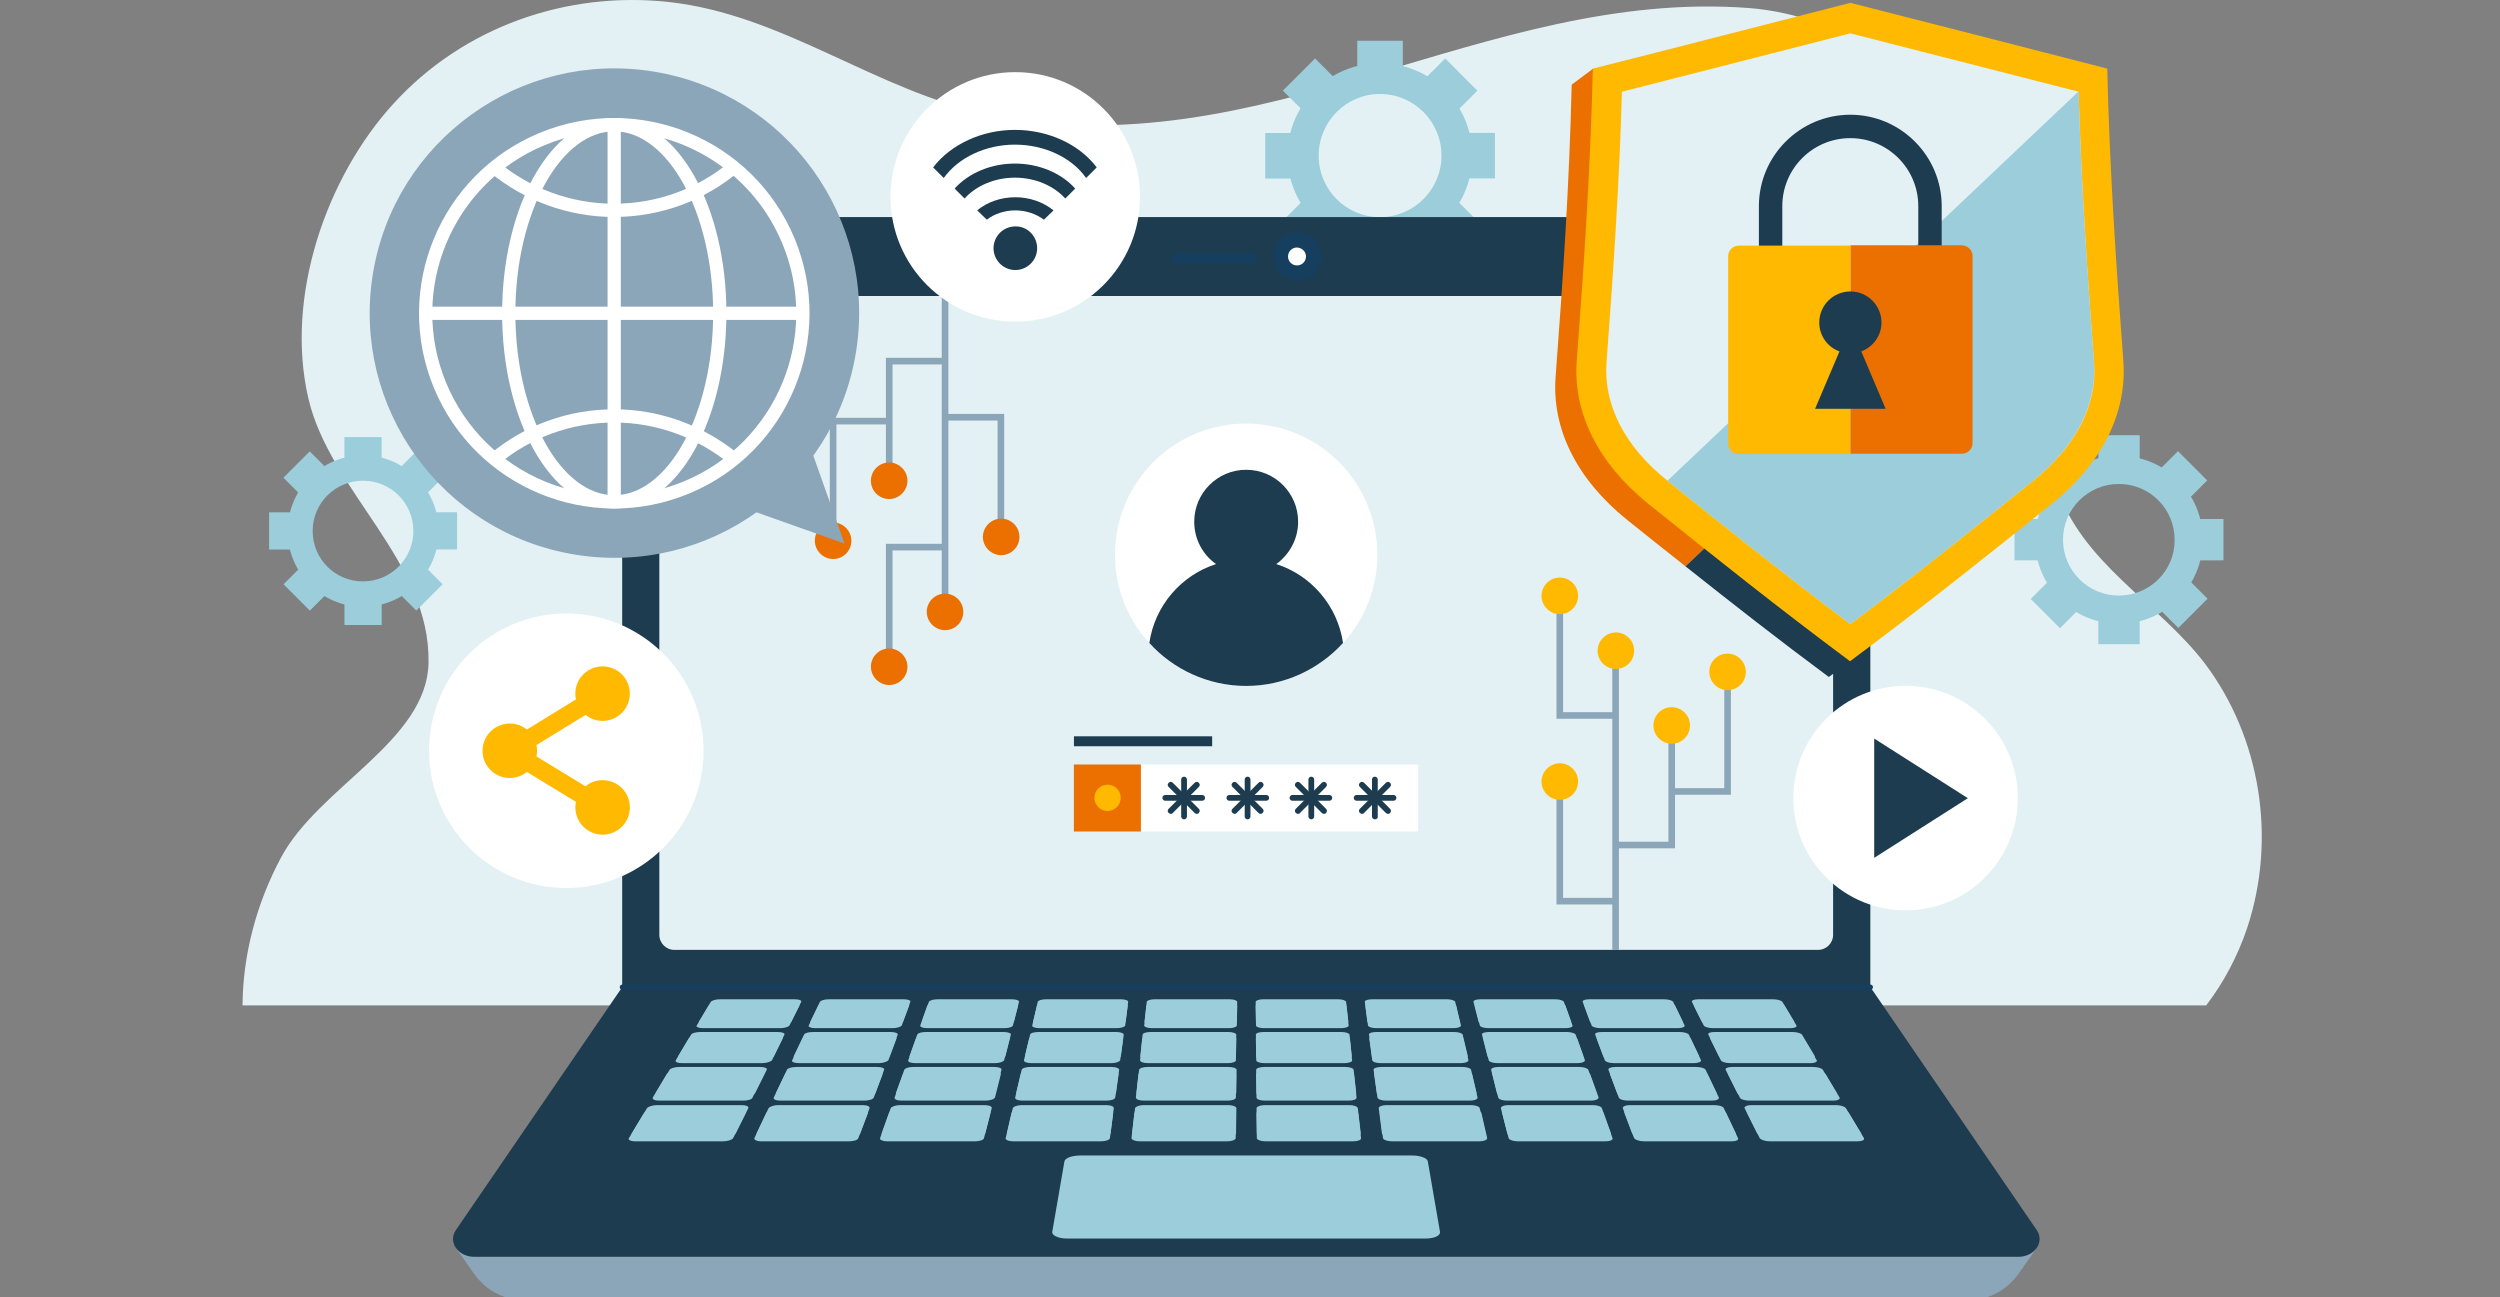 <svg width="370" height="192" viewBox="0 0 370 192" fill="none" xmlns="http://www.w3.org/2000/svg">
<rect x="0" y="0" width="370" height="192" fill="#808080" stroke="none"/>
<g clip-path="url(#clip0_5680_1809)">
<path d="M332.59 137.313C331.166 141.537 329.125 145.381 326.515 148.799H35.895C35.942 141.252 37.983 133.658 41.59 126.918C47.191 116.429 63.186 109.689 63.423 98.108C63.708 83.014 48.805 72.715 45.625 58.903C42.16 43.904 48.283 26.248 58.203 15.378C68.597 3.94 83.88 -1.329 98.879 0.285C116.013 2.136 129.588 13.48 146.343 16.945C186.592 25.251 219.627 -1.756 258.832 1.187C272.786 2.278 286.55 11.392 294.239 23.305C303.922 38.303 299.176 55.723 304.302 71.813C307.956 83.299 319.395 89.137 326.325 98.203C334.584 109.167 336.957 124.118 332.59 137.313Z" fill="#E3F1F5"/>
<path d="M313.583 67.449C306.749 67.449 301.195 73.002 301.195 79.885C301.195 86.719 306.749 92.32 313.583 92.32C320.466 92.32 326.019 86.767 326.019 79.885C326.019 73.002 320.466 67.449 313.583 67.449ZM313.583 88.143C309.027 88.143 305.325 84.441 305.325 79.885C305.325 75.328 309.027 71.626 313.583 71.626C318.187 71.626 321.842 75.328 321.842 79.885C321.889 84.441 318.187 88.143 313.583 88.143Z" fill="#9BCDDB"/>
<path d="M316.677 64.41H310.555V68.919H316.677V64.41Z" fill="#9BCDDB"/>
<path d="M304.847 66.803L300.518 71.133L303.706 74.321L308.035 69.992L304.847 66.803Z" fill="#9BCDDB"/>
<path d="M298.148 76.807V82.93H302.657V76.807H298.148Z" fill="#9BCDDB"/>
<path d="M300.546 88.643L304.875 92.973L308.063 89.784L303.734 85.455L300.546 88.643Z" fill="#9BCDDB"/>
<path d="M310.551 95.34H316.674V90.831H310.551V95.34Z" fill="#9BCDDB"/>
<path d="M322.389 92.939L326.719 88.609L323.53 85.421L319.201 89.751L322.389 92.939Z" fill="#9BCDDB"/>
<path d="M329.072 82.935V76.812H324.563V82.935H329.072Z" fill="#9BCDDB"/>
<path d="M326.669 71.103L322.34 66.773L319.151 69.962L323.481 74.291L326.669 71.103Z" fill="#9BCDDB"/>
<path d="M53.726 67.394C47.556 67.394 42.572 72.426 42.572 78.596C42.572 84.766 47.556 89.797 53.726 89.797C59.897 89.797 64.928 84.766 64.928 78.596C64.928 72.426 59.897 67.394 53.726 67.394ZM53.726 86.048C49.597 86.048 46.274 82.725 46.274 78.596C46.274 74.467 49.597 71.144 53.726 71.144C57.856 71.144 61.178 74.467 61.178 78.596C61.178 82.678 57.856 86.048 53.726 86.048Z" fill="#9BCDDB"/>
<path d="M56.48 64.691H50.975V68.773H56.48V64.691Z" fill="#9BCDDB"/>
<path d="M45.837 66.806L41.943 70.699L44.83 73.585L48.723 69.692L45.837 66.806Z" fill="#9BCDDB"/>
<path d="M39.828 75.826V81.332H43.91V75.826H39.828Z" fill="#9BCDDB"/>
<path d="M41.966 86.478L45.859 90.371L48.746 87.485L44.852 83.592L41.966 86.478Z" fill="#9BCDDB"/>
<path d="M50.98 92.504H56.486V88.422H50.98V92.504Z" fill="#9BCDDB"/>
<path d="M61.617 90.362L65.51 86.469L62.623 83.582L58.73 87.476L61.617 90.362Z" fill="#9BCDDB"/>
<path d="M67.648 81.322V75.816H63.567V81.322H67.648Z" fill="#9BCDDB"/>
<path d="M65.518 70.698L61.625 66.805L58.739 69.691L62.632 73.584L65.518 70.698Z" fill="#9BCDDB"/>
<path d="M204.228 9.352C196.681 9.352 190.559 15.474 190.559 23.021C190.559 30.568 196.681 36.691 204.228 36.691C211.775 36.691 217.898 30.568 217.898 23.021C217.898 15.474 211.775 9.352 204.228 9.352ZM204.228 32.134C199.197 32.134 195.163 28.052 195.163 23.021C195.163 17.99 199.244 13.908 204.228 13.908C209.259 13.908 213.341 17.99 213.341 23.021C213.341 28.052 209.259 32.134 204.228 32.134Z" fill="#9BCDDB"/>
<path d="M207.615 6.031H200.875V11.015H207.615V6.031Z" fill="#9BCDDB"/>
<path d="M194.631 8.648L189.865 13.414L193.389 16.938L198.155 12.172L194.631 8.648Z" fill="#9BCDDB"/>
<path d="M187.256 19.686V26.426H192.24V19.686H187.256Z" fill="#9BCDDB"/>
<path d="M189.846 32.684L194.611 37.449L198.135 33.925L193.37 29.16L189.846 32.684Z" fill="#9BCDDB"/>
<path d="M200.893 40.027H207.633V35.044H200.893V40.027Z" fill="#9BCDDB"/>
<path d="M213.885 37.461L218.65 32.695L215.126 29.171L210.361 33.937L213.885 37.461Z" fill="#9BCDDB"/>
<path d="M221.252 26.404V19.664H216.268V26.404H221.252Z" fill="#9BCDDB"/>
<path d="M218.654 13.418L213.889 8.652L210.365 12.176L215.13 16.942L218.654 13.418Z" fill="#9BCDDB"/>
<path d="M276.811 146.089H92.082V37.777C92.082 34.692 94.598 32.129 97.73 32.129H271.163C274.248 32.129 276.811 34.645 276.811 37.777V146.089Z" fill="#1E3C50"/>
<path d="M185.169 37.441H174.11C173.682 37.441 173.303 37.774 173.303 38.248C173.303 38.675 173.635 39.055 174.11 39.055H185.169C185.596 39.055 185.976 38.723 185.976 38.248C185.976 37.774 185.596 37.441 185.169 37.441Z" fill="#153E5F"/>
<path d="M194.545 40.508C195.953 39.099 195.953 36.815 194.545 35.406C193.136 33.998 190.852 33.998 189.443 35.406C188.035 36.815 188.035 39.099 189.443 40.508C190.852 41.916 193.136 41.916 194.545 40.508Z" fill="#153E5F"/>
<path d="M193.285 37.958C193.285 38.67 192.715 39.287 191.956 39.287C191.244 39.287 190.627 38.717 190.627 37.958C190.627 37.246 191.197 36.629 191.956 36.629C192.715 36.676 193.285 37.246 193.285 37.958Z" fill="white"/>
<path d="M271.299 46.035V138.352C271.299 139.586 270.302 140.583 269.068 140.583H99.813C98.579 140.583 97.582 139.586 97.582 138.352V46.035C97.582 44.801 98.579 43.805 99.813 43.805H269.116C270.302 43.852 271.299 44.801 271.299 46.035Z" fill="#E3F1F5"/>
<path d="M148.13 79.454V61.75H139.871" stroke="#8CA6B9" stroke-width="0.98" stroke-miterlimit="10"/>
<path d="M131.605 98.677V80.973H139.864" stroke="#8CA6B9" stroke-width="0.98" stroke-miterlimit="10"/>
<path d="M131.605 71.153V53.449H139.864" stroke="#8CA6B9" stroke-width="0.98" stroke-miterlimit="10"/>
<path d="M123.301 80.028V62.324H131.607" stroke="#8CA6B9" stroke-width="0.98" stroke-miterlimit="10"/>
<path d="M139.871 43.859V90.564" stroke="#8CA6B9" stroke-width="0.98" stroke-miterlimit="10"/>
<path d="M150.876 79.459C150.876 77.941 149.642 76.754 148.17 76.754C146.699 76.754 145.465 77.988 145.465 79.459C145.465 80.931 146.699 82.165 148.17 82.165C149.642 82.165 150.876 80.978 150.876 79.459Z" fill="#EB7000"/>
<path d="M142.569 90.561C142.569 89.042 141.335 87.856 139.864 87.856C138.345 87.856 137.158 89.09 137.158 90.561C137.158 92.032 138.392 93.266 139.864 93.266C141.382 93.266 142.569 92.032 142.569 90.561Z" fill="#EB7000"/>
<path d="M128.893 98.678C128.893 97.159 130.127 95.973 131.598 95.973C133.069 95.973 134.303 97.207 134.303 98.678C134.303 100.197 133.069 101.384 131.598 101.384C130.127 101.384 128.893 100.149 128.893 98.678Z" fill="#EB7000"/>
<path d="M128.893 71.151C128.893 69.632 130.127 68.445 131.598 68.445C133.069 68.445 134.303 69.679 134.303 71.151C134.303 72.622 133.069 73.856 131.598 73.856C130.127 73.856 128.893 72.67 128.893 71.151Z" fill="#EB7000"/>
<path d="M120.596 80.03C120.596 78.511 121.83 77.324 123.301 77.324C124.773 77.324 126.007 78.558 126.007 80.03C126.007 81.549 124.773 82.735 123.301 82.735C121.83 82.735 120.596 81.501 120.596 80.03Z" fill="#EB7000"/>
<path d="M247.416 107.359V125.063H239.109" stroke="#8CA6B9" stroke-width="0.98" stroke-miterlimit="10"/>
<path d="M255.681 99.434V117.138H247.422" stroke="#8CA6B9" stroke-width="0.98" stroke-miterlimit="10"/>
<path d="M230.852 88.184V105.888H239.11" stroke="#8CA6B9" stroke-width="0.98" stroke-miterlimit="10"/>
<path d="M230.852 115.668V133.372H239.11" stroke="#8CA6B9" stroke-width="0.98" stroke-miterlimit="10"/>
<path d="M239.109 140.588V96.305" stroke="#8CA6B9" stroke-width="0.98" stroke-miterlimit="10"/>
<path d="M250.12 107.362C250.12 108.881 248.886 110.067 247.414 110.067C245.896 110.067 244.709 108.833 244.709 107.362C244.709 105.843 245.943 104.656 247.414 104.656C248.886 104.656 250.12 105.89 250.12 107.362Z" fill="#FFB900"/>
<path d="M241.854 96.303C241.854 97.822 240.62 99.008 239.149 99.008C237.63 99.008 236.443 97.775 236.443 96.303C236.443 94.832 237.677 93.598 239.149 93.598C240.62 93.598 241.854 94.784 241.854 96.303Z" fill="#FFB900"/>
<path d="M258.385 99.436C258.385 100.955 257.151 102.141 255.68 102.141C254.209 102.141 252.975 100.907 252.975 99.436C252.975 97.917 254.209 96.731 255.68 96.731C257.151 96.731 258.385 97.965 258.385 99.436Z" fill="#FFB900"/>
<path d="M228.146 88.186C228.146 89.705 229.381 90.891 230.852 90.891C232.371 90.891 233.557 89.657 233.557 88.186C233.557 86.667 232.323 85.481 230.852 85.481C229.381 85.481 228.146 86.667 228.146 88.186Z" fill="#FFB900"/>
<path d="M228.146 115.666C228.146 117.185 229.381 118.372 230.852 118.372C232.371 118.372 233.557 117.138 233.557 115.666C233.557 114.195 232.323 112.961 230.852 112.961C229.381 112.961 228.146 114.195 228.146 115.666Z" fill="#FFB900"/>
<path d="M203.595 85.214C205.312 74.631 198.125 64.659 187.542 62.942C176.959 61.224 166.988 68.411 165.27 78.994C163.553 89.577 170.739 99.549 181.322 101.266C191.905 102.984 201.877 95.797 203.595 85.214Z" fill="white"/>
<path d="M198.768 95.158C195.208 99.05 190.082 101.518 184.434 101.518C178.785 101.518 173.612 99.05 170.1 95.158C170.906 89.652 174.799 85.143 179.972 83.482C178.026 82.105 176.745 79.827 176.745 77.216C176.745 72.992 180.162 69.527 184.434 69.527C188.658 69.527 192.123 72.945 192.123 77.216C192.123 79.779 190.841 82.058 188.895 83.482C194.069 85.143 197.961 89.652 198.768 95.158Z" fill="#1E3C50"/>
<path d="M209.9 113.145H168.844V123.064H209.9V113.145Z" fill="white"/>
<path d="M194.072 121.262C193.834 121.262 193.645 121.072 193.645 120.835V115.376C193.645 115.139 193.834 114.949 194.072 114.949C194.309 114.949 194.499 115.139 194.499 115.376V120.835C194.499 121.072 194.309 121.262 194.072 121.262Z" fill="#1E3C50"/>
<path d="M192.115 120.457C192.02 120.457 191.878 120.41 191.783 120.315C191.593 120.125 191.593 119.888 191.783 119.698L195.628 115.853C195.817 115.663 196.055 115.663 196.245 115.853C196.434 116.043 196.434 116.281 196.245 116.47L192.4 120.315C192.353 120.41 192.258 120.457 192.115 120.457Z" fill="#1E3C50"/>
<path d="M195.96 120.457C195.865 120.457 195.723 120.41 195.628 120.315L191.783 116.47C191.593 116.281 191.593 116.043 191.783 115.853C191.973 115.663 192.21 115.663 192.4 115.853L196.245 119.698C196.434 119.888 196.434 120.125 196.245 120.315C196.197 120.41 196.102 120.457 195.96 120.457Z" fill="#1E3C50"/>
<path d="M196.743 118.511H191.285C191.047 118.511 190.857 118.321 190.857 118.083C190.857 117.846 191.047 117.656 191.285 117.656H196.743C196.98 117.656 197.17 117.846 197.17 118.083C197.17 118.321 196.98 118.511 196.743 118.511Z" fill="#1E3C50"/>
<path d="M184.642 121.262C184.405 121.262 184.215 121.072 184.215 120.835V115.376C184.215 115.139 184.405 114.949 184.642 114.949C184.879 114.949 185.069 115.139 185.069 115.376V120.835C185.069 121.072 184.879 121.262 184.642 121.262Z" fill="#1E3C50"/>
<path d="M182.742 120.457C182.647 120.457 182.505 120.41 182.41 120.315C182.22 120.125 182.22 119.888 182.41 119.698L186.255 115.853C186.444 115.663 186.682 115.663 186.872 115.853C187.061 116.043 187.061 116.281 186.872 116.47L183.027 120.315C182.932 120.41 182.837 120.457 182.742 120.457Z" fill="#1E3C50"/>
<path d="M186.587 120.457C186.492 120.457 186.349 120.41 186.255 120.315L182.41 116.47C182.22 116.281 182.22 116.043 182.41 115.853C182.6 115.663 182.837 115.663 183.027 115.853L186.872 119.698C187.061 119.888 187.061 120.125 186.872 120.315C186.777 120.41 186.682 120.457 186.587 120.457Z" fill="#1E3C50"/>
<path d="M187.403 118.511H181.945C181.707 118.511 181.518 118.321 181.518 118.083C181.518 117.846 181.707 117.656 181.945 117.656H187.403C187.64 117.656 187.83 117.846 187.83 118.083C187.83 118.321 187.64 118.511 187.403 118.511Z" fill="#1E3C50"/>
<path d="M175.242 121.262C175.004 121.262 174.814 121.072 174.814 120.835V115.376C174.814 115.139 175.004 114.949 175.242 114.949C175.479 114.949 175.669 115.139 175.669 115.376V120.835C175.669 121.072 175.479 121.262 175.242 121.262Z" fill="#1E3C50"/>
<path d="M173.293 120.457C173.198 120.457 173.056 120.41 172.961 120.315C172.771 120.125 172.771 119.888 172.961 119.698L176.805 115.853C176.995 115.663 177.232 115.663 177.422 115.853C177.612 116.043 177.612 116.281 177.422 116.47L173.578 120.315C173.53 120.41 173.388 120.457 173.293 120.457Z" fill="#1E3C50"/>
<path d="M177.138 120.457C177.043 120.457 176.9 120.41 176.805 120.315L172.961 116.47C172.771 116.281 172.771 116.043 172.961 115.853C173.151 115.663 173.388 115.663 173.578 115.853L177.422 119.698C177.612 119.888 177.612 120.125 177.422 120.315C177.375 120.41 177.28 120.457 177.138 120.457Z" fill="#1E3C50"/>
<path d="M177.921 118.511H172.462C172.225 118.511 172.035 118.321 172.035 118.083C172.035 117.846 172.225 117.656 172.462 117.656H177.921C178.158 117.656 178.348 117.846 178.348 118.083C178.348 118.321 178.158 118.511 177.921 118.511Z" fill="#1E3C50"/>
<path d="M203.48 121.262C203.243 121.262 203.053 121.072 203.053 120.835V115.376C203.053 115.139 203.243 114.949 203.48 114.949C203.717 114.949 203.907 115.139 203.907 115.376V120.835C203.955 121.072 203.765 121.262 203.48 121.262Z" fill="#1E3C50"/>
<path d="M201.596 120.457C201.501 120.457 201.358 120.41 201.263 120.315C201.074 120.125 201.074 119.888 201.263 119.698L205.108 115.853C205.298 115.663 205.535 115.663 205.725 115.853C205.915 116.043 205.915 116.281 205.725 116.47L201.881 120.315C201.833 120.41 201.691 120.457 201.596 120.457Z" fill="#1E3C50"/>
<path d="M205.44 120.457C205.345 120.457 205.203 120.41 205.108 120.315L201.263 116.47C201.074 116.281 201.074 116.043 201.263 115.853C201.453 115.663 201.691 115.663 201.881 115.853L205.725 119.698C205.915 119.888 205.915 120.125 205.725 120.315C205.678 120.41 205.535 120.457 205.44 120.457Z" fill="#1E3C50"/>
<path d="M206.241 118.511H200.783C200.545 118.511 200.355 118.321 200.355 118.083C200.355 117.846 200.545 117.656 200.783 117.656H206.241C206.478 117.656 206.668 117.846 206.668 118.083C206.668 118.321 206.478 118.511 206.241 118.511Z" fill="#1E3C50"/>
<path d="M168.852 113.145H158.932V123.064H168.852V113.145Z" fill="#EB7000"/>
<path d="M165.863 118.079C165.863 119.17 164.961 120.025 163.917 120.025C162.825 120.025 161.971 119.123 161.971 118.079C161.971 116.987 162.873 116.133 163.917 116.133C165.008 116.133 165.863 116.987 165.863 118.079Z" fill="#FFB900"/>
<path d="M179.4 108.973H158.943V110.444H179.4V108.973Z" fill="#1E3C50"/>
<path d="M67.594 184.867L70.062 188.38C71.818 190.895 74.476 192.366 77.276 192.366H291.622C294.423 192.366 297.081 190.895 298.837 188.38L301.305 184.867H67.594Z" fill="#8CA6B9"/>
<path d="M276.817 146.094H92.088L67.455 182.071C66.268 183.827 67.787 186.011 70.208 186.011H298.698C301.119 186.011 302.637 183.827 301.451 182.071L276.817 146.094Z" fill="#1E3C50"/>
<path d="M276.824 146.094H92.096" stroke="#153E5F" stroke-width="0.75" stroke-miterlimit="10" stroke-linecap="round" stroke-linejoin="round"/>
<path d="M112.829 157.343H100.916C100.251 157.343 99.872 157.153 100.014 156.916L101.913 153.736C102.055 153.498 102.672 153.309 103.289 153.309H114.87C115.487 153.309 115.914 153.498 115.82 153.736L114.253 156.916C114.111 157.106 113.494 157.343 112.829 157.343Z" fill="#9BCDDB"/>
<path d="M113.157 156.725H101.291C100.626 156.725 100.247 156.535 100.389 156.298L102.288 153.118C102.43 152.881 103.047 152.738 103.664 152.738H115.15C115.767 152.738 116.195 152.928 116.1 153.118L114.533 156.298C114.391 156.535 113.774 156.725 113.157 156.725Z" fill="#9BCDDB"/>
<path d="M130.107 157.343H118.193C117.529 157.343 117.102 157.153 117.244 156.916L118.763 153.736C118.858 153.498 119.475 153.309 120.092 153.309H131.673C132.29 153.309 132.765 153.498 132.67 153.736L131.483 156.916C131.341 157.106 130.724 157.343 130.107 157.343Z" fill="#9BCDDB"/>
<path d="M130.3 156.725H118.434C117.769 156.725 117.342 156.535 117.484 156.298L119.003 153.118C119.098 152.881 119.715 152.738 120.332 152.738H131.866C132.483 152.738 132.91 152.928 132.863 153.118L131.676 156.298C131.581 156.535 130.964 156.725 130.3 156.725Z" fill="#9BCDDB"/>
<path d="M147.331 157.343H135.418C134.754 157.343 134.326 157.153 134.421 156.916L135.56 153.736C135.655 153.498 136.225 153.309 136.842 153.309H148.376C148.993 153.309 149.467 153.498 149.42 153.736L148.613 156.916C148.518 157.106 147.949 157.343 147.331 157.343Z" fill="#9BCDDB"/>
<path d="M147.475 156.725H135.61C134.945 156.725 134.518 156.535 134.613 156.298L135.752 153.118C135.847 152.881 136.416 152.738 137.033 152.738H148.567C149.184 152.738 149.659 152.928 149.611 153.118L148.804 156.298C148.709 156.535 148.14 156.725 147.475 156.725Z" fill="#9BCDDB"/>
<path d="M164.551 157.343H152.638C151.973 157.343 151.499 157.153 151.546 156.916L152.306 153.736C152.353 153.498 152.923 153.309 153.54 153.309H165.121C165.738 153.309 166.213 153.498 166.213 153.736L165.785 156.916C165.738 157.106 165.216 157.343 164.551 157.343Z" fill="#9BCDDB"/>
<path d="M164.656 156.725H152.79C152.126 156.725 151.651 156.535 151.699 156.298L152.458 153.118C152.505 152.881 153.075 152.738 153.692 152.738H165.226C165.843 152.738 166.317 152.928 166.317 153.118L165.89 156.298C165.843 156.535 165.273 156.725 164.656 156.725Z" fill="#9BCDDB"/>
<path d="M181.779 157.343H169.866C169.201 157.343 168.727 157.153 168.727 156.916L169.059 153.736C169.106 153.498 169.628 153.309 170.245 153.309H181.827C182.444 153.309 182.966 153.498 182.966 153.736L182.918 156.916C182.966 157.106 182.444 157.343 181.779 157.343Z" fill="#9BCDDB"/>
<path d="M181.78 156.725H169.915C169.25 156.725 168.775 156.535 168.775 156.298L169.108 153.118C169.155 152.881 169.677 152.738 170.294 152.738H181.828C182.445 152.738 182.967 152.928 182.967 153.118L182.92 156.298C182.967 156.535 182.445 156.725 181.78 156.725Z" fill="#9BCDDB"/>
<path d="M199.017 157.343H187.103C186.439 157.343 185.917 157.153 185.917 156.916L185.869 153.736C185.869 153.498 186.391 153.309 187.008 153.309H198.589C199.206 153.309 199.729 153.498 199.776 153.736L200.108 156.916C200.203 157.106 199.681 157.343 199.017 157.343Z" fill="#9BCDDB"/>
<path d="M198.969 156.725H187.103C186.439 156.725 185.917 156.535 185.917 156.298L185.869 153.118C185.869 152.881 186.391 152.738 187.008 152.738H198.542C199.159 152.738 199.681 152.928 199.729 153.118L200.061 156.298C200.108 156.535 199.634 156.725 198.969 156.725Z" fill="#9BCDDB"/>
<path d="M216.238 157.343H204.324C203.66 157.343 203.138 157.153 203.09 156.916L202.663 153.736C202.616 153.498 203.138 153.309 203.755 153.309H215.336C215.953 153.309 216.523 153.498 216.57 153.736L217.329 156.916C217.377 157.106 216.902 157.343 216.238 157.343Z" fill="#9BCDDB"/>
<path d="M216.141 156.725H204.276C203.611 156.725 203.089 156.535 203.042 156.298L202.614 153.118C202.567 152.881 203.089 152.738 203.706 152.738H215.24C215.857 152.738 216.426 152.928 216.474 153.118L217.233 156.298C217.233 156.535 216.759 156.725 216.141 156.725Z" fill="#9BCDDB"/>
<path d="M233.527 157.343H221.613C220.949 157.343 220.379 157.153 220.332 156.916L219.525 153.736C219.477 153.498 219.952 153.309 220.569 153.309H232.15C232.767 153.309 233.337 153.498 233.432 153.736L234.571 156.916C234.618 157.106 234.144 157.343 233.527 157.343Z" fill="#9BCDDB"/>
<path d="M233.288 156.725H221.422C220.757 156.725 220.188 156.535 220.14 156.298L219.333 153.118C219.286 152.881 219.761 152.738 220.378 152.738H231.911C232.528 152.738 233.098 152.928 233.193 153.118L234.332 156.298C234.379 156.535 233.952 156.725 233.288 156.725Z" fill="#9BCDDB"/>
<path d="M250.756 157.343H238.842C238.178 157.343 237.608 157.153 237.513 156.916L236.327 153.736C236.232 153.498 236.706 153.309 237.323 153.309H248.904C249.521 153.309 250.139 153.498 250.233 153.736L251.752 156.916C251.847 157.106 251.373 157.343 250.756 157.343Z" fill="#9BCDDB"/>
<path d="M250.468 156.725H238.602C237.937 156.725 237.368 156.535 237.273 156.298L236.086 153.118C235.991 152.881 236.466 152.738 237.083 152.738H248.617C249.234 152.738 249.851 152.928 249.946 153.118L251.465 156.298C251.56 156.535 251.085 156.725 250.468 156.725Z" fill="#9BCDDB"/>
<path d="M267.974 157.343H256.061C255.396 157.343 254.779 157.153 254.684 156.916L253.118 153.736C253.023 153.498 253.403 153.309 254.067 153.309H265.601C266.218 153.309 266.835 153.498 266.977 153.736L268.876 156.916C269.018 157.106 268.639 157.343 267.974 157.343Z" fill="#9BCDDB"/>
<path d="M267.64 156.725H255.774C255.109 156.725 254.492 156.535 254.397 156.298L252.831 153.118C252.736 152.881 253.116 152.738 253.78 152.738H265.314C265.931 152.738 266.548 152.928 266.69 153.118L268.589 156.298C268.684 156.535 268.257 156.725 267.64 156.725Z" fill="#9BCDDB"/>
<path d="M110.006 162.893H97.57C96.906 162.893 96.479 162.704 96.621 162.419L98.662 159.001C98.805 158.764 99.469 158.574 100.086 158.574H112.142C112.806 158.574 113.233 158.764 113.091 159.001L111.382 162.419C111.335 162.704 110.67 162.893 110.006 162.893Z" fill="#9BCDDB"/>
<path d="M110.343 162.229H98.002C97.338 162.229 96.91 162.04 97.053 161.755L99.094 158.337C99.236 158.1 99.901 157.91 100.518 157.91H112.526C113.19 157.91 113.618 158.1 113.475 158.337L111.767 161.755C111.624 162.04 111.007 162.229 110.343 162.229Z" fill="#9BCDDB"/>
<path d="M127.904 162.893H115.516C114.852 162.893 114.377 162.704 114.519 162.419L116.181 159.001C116.276 158.764 116.94 158.574 117.557 158.574H129.613C130.277 158.574 130.705 158.764 130.61 159.001L129.328 162.419C129.233 162.704 128.569 162.893 127.904 162.893Z" fill="#9BCDDB"/>
<path d="M128.188 162.229H115.848C115.183 162.229 114.756 162.04 114.851 161.755L116.465 158.337C116.56 158.1 117.177 157.91 117.841 157.91H129.85C130.514 157.91 130.941 158.1 130.846 158.337L129.565 161.755C129.47 162.04 128.853 162.229 128.188 162.229Z" fill="#9BCDDB"/>
<path d="M145.839 162.893H133.451C132.786 162.893 132.312 162.704 132.407 162.419L133.641 159.001C133.736 158.764 134.305 158.574 134.97 158.574H147.025C147.69 158.574 148.165 158.764 148.117 159.001L147.263 162.419C147.12 162.704 146.503 162.893 145.839 162.893Z" fill="#9BCDDB"/>
<path d="M145.983 162.229H133.642C132.978 162.229 132.503 162.04 132.598 161.755L133.832 158.337C133.927 158.1 134.497 157.91 135.161 157.91H147.169C147.834 157.91 148.309 158.1 148.214 158.337L147.359 161.755C147.264 162.04 146.695 162.229 145.983 162.229Z" fill="#9BCDDB"/>
<path d="M163.729 162.893H151.341C150.677 162.893 150.155 162.704 150.249 162.419L151.056 159.001C151.104 158.764 151.673 158.574 152.338 158.574H164.394C165.058 158.574 165.533 158.764 165.533 159.001L165.058 162.419C165.011 162.704 164.441 162.893 163.729 162.893Z" fill="#9BCDDB"/>
<path d="M163.834 162.229H151.493C150.829 162.229 150.307 162.04 150.402 161.755L151.209 158.337C151.256 158.1 151.826 157.91 152.49 157.91H164.499C165.163 157.91 165.638 158.1 165.638 158.337L165.163 161.755C165.068 162.04 164.499 162.229 163.834 162.229Z" fill="#9BCDDB"/>
<path d="M181.682 162.893H169.294C168.63 162.893 168.107 162.704 168.107 162.419L168.487 159.001C168.535 158.764 169.057 158.574 169.721 158.574H181.777C182.441 158.574 182.964 158.764 182.964 159.001L182.916 162.419C182.916 162.704 182.347 162.893 181.682 162.893Z" fill="#9BCDDB"/>
<path d="M181.686 162.229H169.345C168.681 162.229 168.159 162.04 168.206 161.755L168.586 158.337C168.633 158.1 169.155 157.91 169.82 157.91H181.828C182.493 157.91 183.015 158.1 183.015 158.337L182.967 161.755C182.92 162.04 182.35 162.229 181.686 162.229Z" fill="#9BCDDB"/>
<path d="M199.58 162.893H187.192C186.527 162.893 185.958 162.704 185.958 162.419L185.91 159.001C185.91 158.764 186.432 158.574 187.097 158.574H199.153C199.817 158.574 200.339 158.764 200.387 159.001L200.766 162.419C200.814 162.704 200.292 162.893 199.58 162.893Z" fill="#9BCDDB"/>
<path d="M199.532 162.229H187.192C186.527 162.229 185.958 162.04 185.958 161.755L185.91 158.337C185.91 158.1 186.432 157.91 187.097 157.91H199.105C199.77 157.91 200.292 158.1 200.339 158.337L200.719 161.755C200.719 162.04 200.197 162.229 199.532 162.229Z" fill="#9BCDDB"/>
<path d="M217.532 162.893H205.144C204.479 162.893 203.91 162.704 203.862 162.419L203.388 159.001C203.34 158.764 203.862 158.574 204.527 158.574H216.583C217.247 158.574 217.817 158.764 217.864 159.001L218.671 162.419C218.719 162.704 218.196 162.893 217.532 162.893Z" fill="#9BCDDB"/>
<path d="M217.389 162.229H205.048C204.384 162.229 203.814 162.04 203.767 161.755L203.292 158.337C203.245 158.1 203.767 157.91 204.431 157.91H216.439C217.104 157.91 217.674 158.1 217.721 158.337L218.528 161.755C218.528 162.04 218.053 162.229 217.389 162.229Z" fill="#9BCDDB"/>
<path d="M235.45 162.893H223.062C222.397 162.893 221.78 162.704 221.733 162.419L220.878 159.001C220.831 158.764 221.305 158.574 221.97 158.574H234.026C234.69 158.574 235.26 158.764 235.355 159.001L236.589 162.419C236.589 162.704 236.114 162.893 235.45 162.893Z" fill="#9BCDDB"/>
<path d="M235.211 162.229H222.87C222.206 162.229 221.589 162.04 221.541 161.755L220.687 158.337C220.639 158.1 221.114 157.91 221.731 157.91H233.739C234.404 157.91 234.973 158.1 235.068 158.337L236.302 161.755C236.35 162.04 235.875 162.229 235.211 162.229Z" fill="#9BCDDB"/>
<path d="M253.337 162.893H240.949C240.285 162.893 239.668 162.704 239.573 162.419L238.291 159.001C238.196 158.764 238.671 158.574 239.288 158.574H251.344C252.008 158.574 252.625 158.764 252.72 159.001L254.382 162.419C254.477 162.704 254.002 162.893 253.337 162.893Z" fill="#9BCDDB"/>
<path d="M253.05 162.229H240.709C240.045 162.229 239.428 162.04 239.333 161.755L238.051 158.337C237.956 158.1 238.431 157.91 239.048 157.91H251.056C251.721 157.91 252.338 158.1 252.433 158.337L254.046 161.755C254.141 162.04 253.714 162.229 253.05 162.229Z" fill="#9BCDDB"/>
<path d="M271.298 162.893H258.91C258.246 162.893 257.581 162.704 257.486 162.419L255.777 159.001C255.635 158.764 256.11 158.574 256.727 158.574H268.782C269.447 158.574 270.064 158.764 270.206 159.001L272.247 162.419C272.39 162.704 271.963 162.893 271.298 162.893Z" fill="#9BCDDB"/>
<path d="M270.876 162.229H258.535C257.87 162.229 257.206 162.04 257.111 161.755L255.402 158.337C255.26 158.1 255.735 157.91 256.352 157.91H268.36C269.024 157.91 269.641 158.1 269.784 158.337L271.825 161.755C271.967 162.04 271.587 162.229 270.876 162.229Z" fill="#9BCDDB"/>
<path d="M115.499 152.167H104.013C103.396 152.167 102.969 151.977 103.111 151.787L104.868 148.845C105.01 148.655 105.58 148.465 106.197 148.465H117.398C118.015 148.465 118.395 148.655 118.3 148.845L116.828 151.787C116.686 151.977 116.117 152.167 115.499 152.167Z" fill="#9BCDDB"/>
<path d="M115.783 151.597H104.344C103.727 151.597 103.347 151.407 103.442 151.217L105.198 148.274C105.341 148.084 105.91 147.895 106.527 147.895H117.681C118.298 147.895 118.678 148.084 118.583 148.274L117.112 151.217C116.969 151.407 116.4 151.597 115.783 151.597Z" fill="#9BCDDB"/>
<path d="M132.121 152.167H120.634C120.017 152.167 119.59 151.977 119.685 151.787L121.109 148.845C121.204 148.655 121.773 148.465 122.391 148.465H133.592C134.209 148.465 134.636 148.655 134.541 148.845L133.45 151.787C133.307 151.977 132.738 152.167 132.121 152.167Z" fill="#9BCDDB"/>
<path d="M132.313 151.597H120.875C120.258 151.597 119.83 151.407 119.925 151.217L121.349 148.274C121.444 148.084 122.014 147.895 122.631 147.895H133.785C134.402 147.895 134.829 148.084 134.734 148.274L133.642 151.217C133.5 151.407 132.93 151.597 132.313 151.597Z" fill="#9BCDDB"/>
<path d="M148.674 152.167H137.188C136.571 152.167 136.144 151.977 136.191 151.787L137.235 148.845C137.33 148.655 137.852 148.465 138.469 148.465H149.671C150.288 148.465 150.715 148.655 150.668 148.845L149.908 151.787C149.861 151.977 149.339 152.167 148.674 152.167Z" fill="#9BCDDB"/>
<path d="M148.867 151.597H137.428C136.811 151.597 136.384 151.407 136.431 151.217L137.476 148.274C137.57 148.084 138.093 147.895 138.71 147.895H149.816C150.433 147.895 150.86 148.084 150.813 148.274L150.053 151.217C150.006 151.407 149.484 151.597 148.867 151.597Z" fill="#9BCDDB"/>
<path d="M165.293 152.167H153.807C153.19 152.167 152.716 151.977 152.763 151.787L153.475 148.845C153.522 148.655 154.045 148.465 154.662 148.465H165.863C166.48 148.465 166.955 148.655 166.907 148.845L166.528 151.787C166.48 151.977 165.91 152.167 165.293 152.167Z" fill="#9BCDDB"/>
<path d="M165.398 151.597H153.96C153.343 151.597 152.868 151.407 152.915 151.217L153.58 148.274C153.627 148.084 154.149 147.895 154.766 147.895H165.92C166.537 147.895 167.012 148.084 166.965 148.274L166.585 151.217C166.537 151.407 166.015 151.597 165.398 151.597Z" fill="#9BCDDB"/>
<path d="M181.918 152.167H170.432C169.814 152.167 169.34 151.977 169.34 151.787L169.672 148.845C169.672 148.655 170.194 148.465 170.811 148.465H182.013C182.63 148.465 183.104 148.655 183.104 148.845L183.057 151.74C183.057 151.977 182.535 152.167 181.918 152.167Z" fill="#9BCDDB"/>
<path d="M181.919 151.597H170.48C169.863 151.597 169.389 151.407 169.389 151.217L169.721 148.274C169.721 148.084 170.243 147.895 170.86 147.895H182.014C182.631 147.895 183.106 148.084 183.106 148.274L183.058 151.217C183.058 151.407 182.536 151.597 181.919 151.597Z" fill="#9BCDDB"/>
<path d="M198.511 152.167H187.024C186.407 152.167 185.885 151.977 185.885 151.787L185.838 148.845C185.838 148.655 186.313 148.465 186.93 148.465H198.131C198.748 148.465 199.27 148.655 199.27 148.845L199.602 151.787C199.602 151.977 199.128 152.167 198.511 152.167Z" fill="#9BCDDB"/>
<path d="M198.463 151.597H187.024C186.407 151.597 185.885 151.407 185.885 151.217L185.838 148.274C185.838 148.084 186.313 147.895 186.93 147.895H198.084C198.701 147.895 199.175 148.084 199.223 148.274L199.555 151.217C199.555 151.407 199.08 151.597 198.463 151.597Z" fill="#9BCDDB"/>
<path d="M215.138 152.167H203.652C203.035 152.167 202.512 151.977 202.465 151.787L202.085 148.845C202.038 148.655 202.512 148.465 203.129 148.465H214.331C214.948 148.465 215.47 148.655 215.518 148.845L216.229 151.787C216.229 151.977 215.755 152.167 215.138 152.167Z" fill="#9BCDDB"/>
<path d="M214.995 151.597H203.556C202.939 151.597 202.417 151.407 202.369 151.217L201.99 148.274C201.942 148.084 202.417 147.895 203.034 147.895H214.188C214.805 147.895 215.327 148.084 215.374 148.274L216.039 151.217C216.086 151.407 215.612 151.597 214.995 151.597Z" fill="#9BCDDB"/>
<path d="M231.743 152.167H220.257C219.64 152.167 219.07 151.977 219.023 151.787L218.263 148.845C218.216 148.655 218.643 148.465 219.26 148.465H230.462C231.079 148.465 231.601 148.655 231.696 148.845L232.74 151.787C232.787 151.977 232.36 152.167 231.743 152.167Z" fill="#9BCDDB"/>
<path d="M231.552 151.597H220.065C219.448 151.597 218.879 151.407 218.831 151.217L218.072 148.274C218.024 148.084 218.452 147.895 219.069 147.895H230.223C230.84 147.895 231.362 148.084 231.457 148.274L232.501 151.217C232.596 151.407 232.169 151.597 231.552 151.597Z" fill="#9BCDDB"/>
<path d="M248.337 152.167H236.851C236.234 152.167 235.665 151.977 235.57 151.787L234.478 148.845C234.383 148.655 234.81 148.465 235.427 148.465H246.629C247.246 148.465 247.815 148.655 247.91 148.845L249.334 151.787C249.382 151.977 248.954 152.167 248.337 152.167Z" fill="#9BCDDB"/>
<path d="M248.05 151.597H236.611C235.994 151.597 235.424 151.407 235.329 151.217L234.238 148.274C234.143 148.084 234.57 147.895 235.187 147.895H246.341C246.958 147.895 247.528 148.084 247.623 148.274L249.046 151.217C249.094 151.407 248.667 151.597 248.05 151.597Z" fill="#9BCDDB"/>
<path d="M264.979 152.167H253.493C252.876 152.167 252.259 151.977 252.164 151.787L250.692 148.845C250.597 148.655 250.977 148.465 251.594 148.465H262.795C263.412 148.465 263.982 148.655 264.124 148.845L265.881 151.787C265.976 151.977 265.596 152.167 264.979 152.167Z" fill="#9BCDDB"/>
<path d="M264.644 151.597H253.205C252.588 151.597 251.971 151.407 251.876 151.217L250.405 148.274C250.31 148.084 250.69 147.895 251.307 147.895H262.461C263.078 147.895 263.647 148.084 263.79 148.274L265.546 151.217C265.641 151.407 265.261 151.597 264.644 151.597Z" fill="#9BCDDB"/>
<path d="M106.94 168.917H94.029C93.318 168.917 92.89 168.68 93.08 168.442L95.311 164.74C95.453 164.503 96.165 164.266 96.83 164.266H109.36C110.025 164.266 110.499 164.455 110.357 164.74L108.506 168.442C108.316 168.727 107.652 168.917 106.94 168.917Z" fill="#9BCDDB"/>
<path d="M107.324 168.206H94.461C93.749 168.206 93.322 167.969 93.512 167.732L95.743 164.029C95.885 163.792 96.55 163.555 97.261 163.555H109.744C110.409 163.555 110.884 163.745 110.741 164.029L108.89 167.732C108.7 168.016 107.988 168.206 107.324 168.206Z" fill="#9BCDDB"/>
<path d="M125.604 168.917H112.694C111.982 168.917 111.555 168.68 111.65 168.442L113.406 164.74C113.548 164.503 114.165 164.266 114.877 164.266H127.408C128.072 164.266 128.547 164.455 128.452 164.74L127.028 168.442C126.981 168.727 126.316 168.917 125.604 168.917Z" fill="#9BCDDB"/>
<path d="M125.893 168.206H113.03C112.318 168.206 111.891 167.969 111.986 167.732L113.742 164.029C113.884 163.792 114.501 163.555 115.166 163.555H127.649C128.313 163.555 128.788 163.745 128.693 164.029L127.317 167.732C127.222 168.016 126.605 168.206 125.893 168.206Z" fill="#9BCDDB"/>
<path d="M144.252 168.917H131.342C130.63 168.917 130.155 168.68 130.25 168.442L131.579 164.74C131.674 164.503 132.291 164.266 132.956 164.266H145.486C146.151 164.266 146.673 164.455 146.578 164.74L145.629 168.442C145.581 168.727 144.964 168.917 144.252 168.917Z" fill="#9BCDDB"/>
<path d="M144.445 168.206H131.582C130.87 168.206 130.396 167.969 130.491 167.732L131.82 164.029C131.915 163.792 132.532 163.555 133.196 163.555H145.679C146.343 163.555 146.866 163.745 146.771 164.029L145.821 167.732C145.774 168.016 145.157 168.206 144.445 168.206Z" fill="#9BCDDB"/>
<path d="M162.892 168.917H149.982C149.27 168.917 148.748 168.68 148.843 168.442L149.698 164.74C149.745 164.503 150.362 164.266 151.027 164.266H163.557C164.221 164.266 164.744 164.455 164.744 164.74L164.269 168.442C164.221 168.727 163.604 168.917 162.892 168.917Z" fill="#9BCDDB"/>
<path d="M163.036 168.206H150.174C149.462 168.206 148.94 167.969 149.035 167.732L149.889 164.029C149.936 163.792 150.553 163.555 151.218 163.555H163.701C164.365 163.555 164.887 163.745 164.84 164.029L164.365 167.732C164.318 168.016 163.701 168.206 163.036 168.206Z" fill="#9BCDDB"/>
<path d="M181.603 168.917H168.693C167.981 168.917 167.459 168.68 167.459 168.442L167.886 164.74C167.934 164.503 168.503 164.266 169.168 164.266H181.698C182.363 164.266 182.932 164.455 182.932 164.74L182.885 168.442C182.837 168.727 182.268 168.917 181.603 168.917Z" fill="#9BCDDB"/>
<path d="M181.607 168.206H168.744C168.032 168.206 167.51 167.969 167.558 167.732L167.985 164.029C168.032 163.792 168.602 163.555 169.266 163.555H181.749C182.414 163.555 182.983 163.745 182.983 164.029L182.936 167.732C182.841 168.016 182.271 168.206 181.607 168.206Z" fill="#9BCDDB"/>
<path d="M200.249 168.917H187.292C186.58 168.917 186.01 168.68 186.01 168.442L185.963 164.74C185.963 164.503 186.485 164.266 187.197 164.266H199.727C200.392 164.266 200.961 164.455 201.009 164.74L201.436 168.442C201.484 168.727 200.914 168.917 200.249 168.917Z" fill="#9BCDDB"/>
<path d="M200.155 168.206H187.292C186.58 168.206 186.01 167.969 186.01 167.732L185.963 164.029C185.963 163.792 186.485 163.555 187.197 163.555H199.68C200.344 163.555 200.914 163.745 200.961 164.029L201.389 167.732C201.389 168.016 200.866 168.206 200.155 168.206Z" fill="#9BCDDB"/>
<path d="M218.92 168.917H206.01C205.298 168.917 204.728 168.68 204.681 168.442L204.206 164.74C204.159 164.503 204.681 164.266 205.393 164.266H217.923C218.588 164.266 219.205 164.455 219.252 164.74L220.106 168.442C220.106 168.727 219.584 168.917 218.92 168.917Z" fill="#9BCDDB"/>
<path d="M218.72 168.206H205.857C205.145 168.206 204.576 167.969 204.528 167.732L204.054 164.029C204.006 163.792 204.528 163.555 205.193 163.555H217.676C218.34 163.555 218.957 163.745 219.005 164.029L219.859 167.732C219.954 168.016 219.432 168.206 218.72 168.206Z" fill="#9BCDDB"/>
<path d="M237.561 168.917H224.651C223.939 168.917 223.322 168.68 223.275 168.442L222.326 164.74C222.278 164.503 222.753 164.266 223.417 164.266H235.948C236.612 164.266 237.229 164.455 237.324 164.74L238.653 168.442C238.748 168.727 238.273 168.917 237.561 168.917Z" fill="#9BCDDB"/>
<path d="M237.323 168.206H224.46C223.748 168.206 223.131 167.969 223.083 167.732L222.134 164.029C222.087 163.792 222.561 163.555 223.226 163.555H235.709C236.373 163.555 236.99 163.745 237.085 164.029L238.414 167.732C238.509 168.016 237.987 168.206 237.323 168.206Z" fill="#9BCDDB"/>
<path d="M256.228 168.917H243.318C242.606 168.917 241.989 168.68 241.846 168.442L240.422 164.74C240.327 164.503 240.802 164.266 241.466 164.266H253.997C254.661 164.266 255.326 164.455 255.468 164.74L257.224 168.442C257.367 168.727 256.94 168.917 256.228 168.917Z" fill="#9BCDDB"/>
<path d="M255.893 168.206H243.03C242.318 168.206 241.701 167.969 241.558 167.732L240.182 164.029C240.087 163.792 240.562 163.555 241.226 163.555H253.709C254.374 163.555 255.038 163.745 255.133 164.029L256.889 167.732C257.032 168.016 256.604 168.206 255.893 168.206Z" fill="#9BCDDB"/>
<path d="M274.866 168.917H261.956C261.244 168.917 260.579 168.68 260.437 168.442L258.586 164.74C258.443 164.503 258.918 164.266 259.583 164.266H272.113C272.778 164.266 273.489 164.455 273.632 164.74L275.863 168.442C276.005 168.727 275.578 168.917 274.866 168.917Z" fill="#9BCDDB"/>
<path d="M274.443 168.206H261.581C260.869 168.206 260.204 167.969 260.062 167.732L258.211 164.029C258.068 163.792 258.543 163.555 259.208 163.555H271.691C272.355 163.555 273.02 163.745 273.209 164.029L275.44 167.732C275.583 168.016 275.155 168.206 274.443 168.206Z" fill="#9BCDDB"/>
<path d="M210.983 183.305H157.918C156.637 183.305 155.64 182.83 155.735 182.308L157.538 171.866C157.633 171.391 158.678 171.012 159.864 171.012H208.989C210.176 171.012 211.22 171.391 211.315 171.866L213.118 182.308C213.213 182.878 212.264 183.305 210.983 183.305Z" fill="#9BCDDB"/>
<path d="M262.464 71.527L249.459 83.82C246.564 81.542 243.716 79.263 240.868 76.985C233.321 70.91 229.619 63.41 230.236 55.674C231.328 41.292 232.277 26.911 232.609 12.529L235.789 10.156L262.464 71.527Z" fill="#EB7000"/>
<path d="M273.849 97.822L270.669 100.195C263.36 94.785 256.335 89.279 249.453 83.82L262.411 71.527L273.849 97.822Z" fill="#1E3C50"/>
<path d="M273.854 0.422C261.181 3.649 248.555 6.924 235.74 10.152C235.408 24.533 234.459 38.915 233.367 53.296C232.75 60.986 236.452 68.532 243.999 74.608C253.587 82.297 263.459 90.176 273.806 97.865C284.153 90.176 294.026 82.297 303.613 74.608C311.16 68.532 314.862 61.033 314.245 53.296C313.154 38.915 312.204 24.533 311.872 10.152C299.152 6.877 286.526 3.649 273.854 0.422Z" fill="#FFB900"/>
<path d="M309.912 53.631C308.963 40.911 308.013 27.337 307.634 13.572C297.571 11.009 273.84 4.934 273.84 4.934C273.84 4.934 249.965 11.056 240.045 13.572C239.666 27.337 238.716 40.911 237.767 53.631C237.292 59.897 240.473 66.114 246.785 71.145C255.281 77.98 264.347 85.195 273.84 92.362C283.332 85.242 292.398 77.98 300.894 71.145C307.206 66.114 310.434 59.897 309.912 53.631Z" fill="#E3F1F5"/>
<path d="M246.783 71.148C255.279 77.983 264.345 85.198 273.838 92.365C283.33 85.245 292.396 77.983 300.892 71.148C307.205 66.07 310.385 59.852 309.91 53.587C308.961 40.866 308.011 27.292 307.632 13.527L246.783 71.148Z" fill="#9BCDDB"/>
<path d="M287.371 42.279H283.906V30.508C283.906 24.954 279.397 20.445 273.844 20.445C268.29 20.445 263.781 24.954 263.781 30.508V42.279H260.316V30.508C260.316 23.056 266.392 16.98 273.844 16.98C281.295 16.98 287.371 23.056 287.371 30.508V42.279Z" fill="#1E3C50"/>
<path d="M291.939 37.867V65.586C291.939 66.44 291.227 67.152 290.373 67.152H273.855V36.301H290.373C291.227 36.348 291.939 37.013 291.939 37.867Z" fill="#EB7000"/>
<path d="M273.851 36.348V67.199H257.334C256.48 67.199 255.768 66.487 255.768 65.633V37.914C255.768 37.06 256.48 36.348 257.334 36.348H273.851Z" fill="#FFB900"/>
<path d="M279.075 60.505L275.468 52.008C277.224 51.344 278.458 49.683 278.458 47.737C278.458 45.221 276.417 43.133 273.854 43.133C271.338 43.133 269.25 45.174 269.25 47.737C269.25 49.683 270.484 51.392 272.24 52.008L268.633 60.505H279.075Z" fill="#1E3C50"/>
<path d="M126.682 52.141C129.886 32.398 116.478 13.796 96.736 10.591C76.993 7.387 58.391 20.795 55.186 40.538C51.982 60.28 65.389 78.883 85.132 82.087C104.875 85.291 123.477 71.884 126.682 52.141Z" fill="#8CA6B9"/>
<path d="M110.275 75.227L124.989 80.448L119.768 65.734L110.275 75.227Z" fill="#8CA6B9"/>
<path d="M101.593 72.147C115.834 66.248 122.596 49.922 116.698 35.681C110.799 21.441 94.473 14.678 80.232 20.577C65.992 26.476 59.229 42.802 65.128 57.043C71.027 71.283 87.353 78.046 101.593 72.147Z" stroke="white" stroke-width="1.96" stroke-miterlimit="10"/>
<path d="M90.91 74.274C99.535 74.274 106.526 61.779 106.526 46.366C106.526 30.952 99.535 18.457 90.91 18.457C82.286 18.457 75.295 30.952 75.295 46.366C75.295 61.779 82.286 74.274 90.91 74.274Z" stroke="white" stroke-width="1.96" stroke-miterlimit="10"/>
<path d="M73.156 24.77C77.95 28.709 84.168 31.13 90.86 31.13C97.6 31.13 103.77 28.756 108.564 24.77" stroke="white" stroke-width="1.96" stroke-miterlimit="10"/>
<path d="M108.613 67.915C103.772 63.975 97.601 61.555 90.909 61.555C84.169 61.555 77.999 63.928 73.205 67.915" stroke="white" stroke-width="1.96" stroke-miterlimit="10"/>
<path d="M62.943 46.367H118.808" stroke="white" stroke-width="1.96" stroke-miterlimit="10"/>
<path d="M90.9 74.279V18.414" stroke="white" stroke-width="1.96" stroke-miterlimit="10"/>
<path d="M150.258 47.602C160.455 47.602 168.722 39.336 168.722 29.139C168.722 18.942 160.455 10.676 150.258 10.676C140.061 10.676 131.795 18.942 131.795 29.139C131.795 39.336 140.061 47.602 150.258 47.602Z" fill="white"/>
<path d="M153.498 36.736C153.498 38.54 152.027 39.964 150.27 39.964C148.467 39.964 147.043 38.493 147.043 36.736C147.043 34.933 148.514 33.509 150.27 33.509C152.027 33.462 153.498 34.933 153.498 36.736Z" fill="#1E3C50"/>
<path d="M162.312 24.776L160.746 26.342C158.61 23.305 154.575 21.406 150.209 21.406C145.89 21.406 141.855 23.305 139.672 26.342L138.105 24.776C140.716 21.358 145.32 19.223 150.209 19.223C155.145 19.223 159.749 21.358 162.312 24.776Z" fill="#1E3C50"/>
<path d="M159.132 27.909L157.66 29.381C155.951 27.482 153.199 26.295 150.208 26.295C147.218 26.295 144.465 27.482 142.757 29.381L141.285 27.909C143.374 25.584 146.696 24.207 150.208 24.207C153.721 24.207 157.043 25.584 159.132 27.909Z" fill="#1E3C50"/>
<path d="M155.923 31.137L154.499 32.514C153.36 31.66 151.841 31.137 150.275 31.137C148.661 31.137 147.143 31.66 146.051 32.514L144.627 31.137C146.098 29.903 148.139 29.191 150.275 29.191C152.364 29.191 154.404 29.903 155.923 31.137Z" fill="#1E3C50"/>
<path d="M293.775 129.864C300.262 123.376 300.262 112.858 293.775 106.371C287.287 99.883 276.769 99.883 270.282 106.371C263.794 112.858 263.794 123.376 270.282 129.864C276.769 136.351 287.287 136.351 293.775 129.864Z" fill="white"/>
<path d="M277.381 109.305V126.961L291.24 118.133L277.381 109.305Z" fill="#1E3C50"/>
<path d="M83.816 131.426C95.036 131.426 104.131 122.331 104.131 111.111C104.131 99.892 95.036 90.797 83.816 90.797C72.597 90.797 63.502 99.892 63.502 111.111C63.502 122.331 72.597 131.426 83.816 131.426Z" fill="white"/>
<path d="M78.302 113.966C79.878 112.39 79.878 109.836 78.302 108.261C76.727 106.685 74.172 106.685 72.597 108.261C71.021 109.836 71.021 112.39 72.597 113.966C74.172 115.542 76.727 115.542 78.302 113.966Z" fill="#FFB900"/>
<path d="M92.033 105.509C93.608 103.933 93.608 101.379 92.033 99.803C90.457 98.228 87.903 98.228 86.327 99.803C84.752 101.379 84.752 103.933 86.327 105.509C87.903 107.085 90.457 107.085 92.033 105.509Z" fill="#FFB900"/>
<path d="M92.041 122.349C93.616 120.773 93.616 118.219 92.041 116.643C90.465 115.068 87.911 115.068 86.335 116.643C84.76 118.219 84.76 120.773 86.335 122.349C87.911 123.924 90.465 123.924 92.041 122.349Z" fill="#FFB900"/>
<path d="M89.198 102.664L75.434 111.113L89.198 119.514" stroke="#FFB900" stroke-width="2.698" stroke-miterlimit="10"/>
</g>
<defs>
<clipPath id="clip0_5680_1809">
<rect width="370" height="192" fill="white"/>
</clipPath>
</defs>
</svg>

